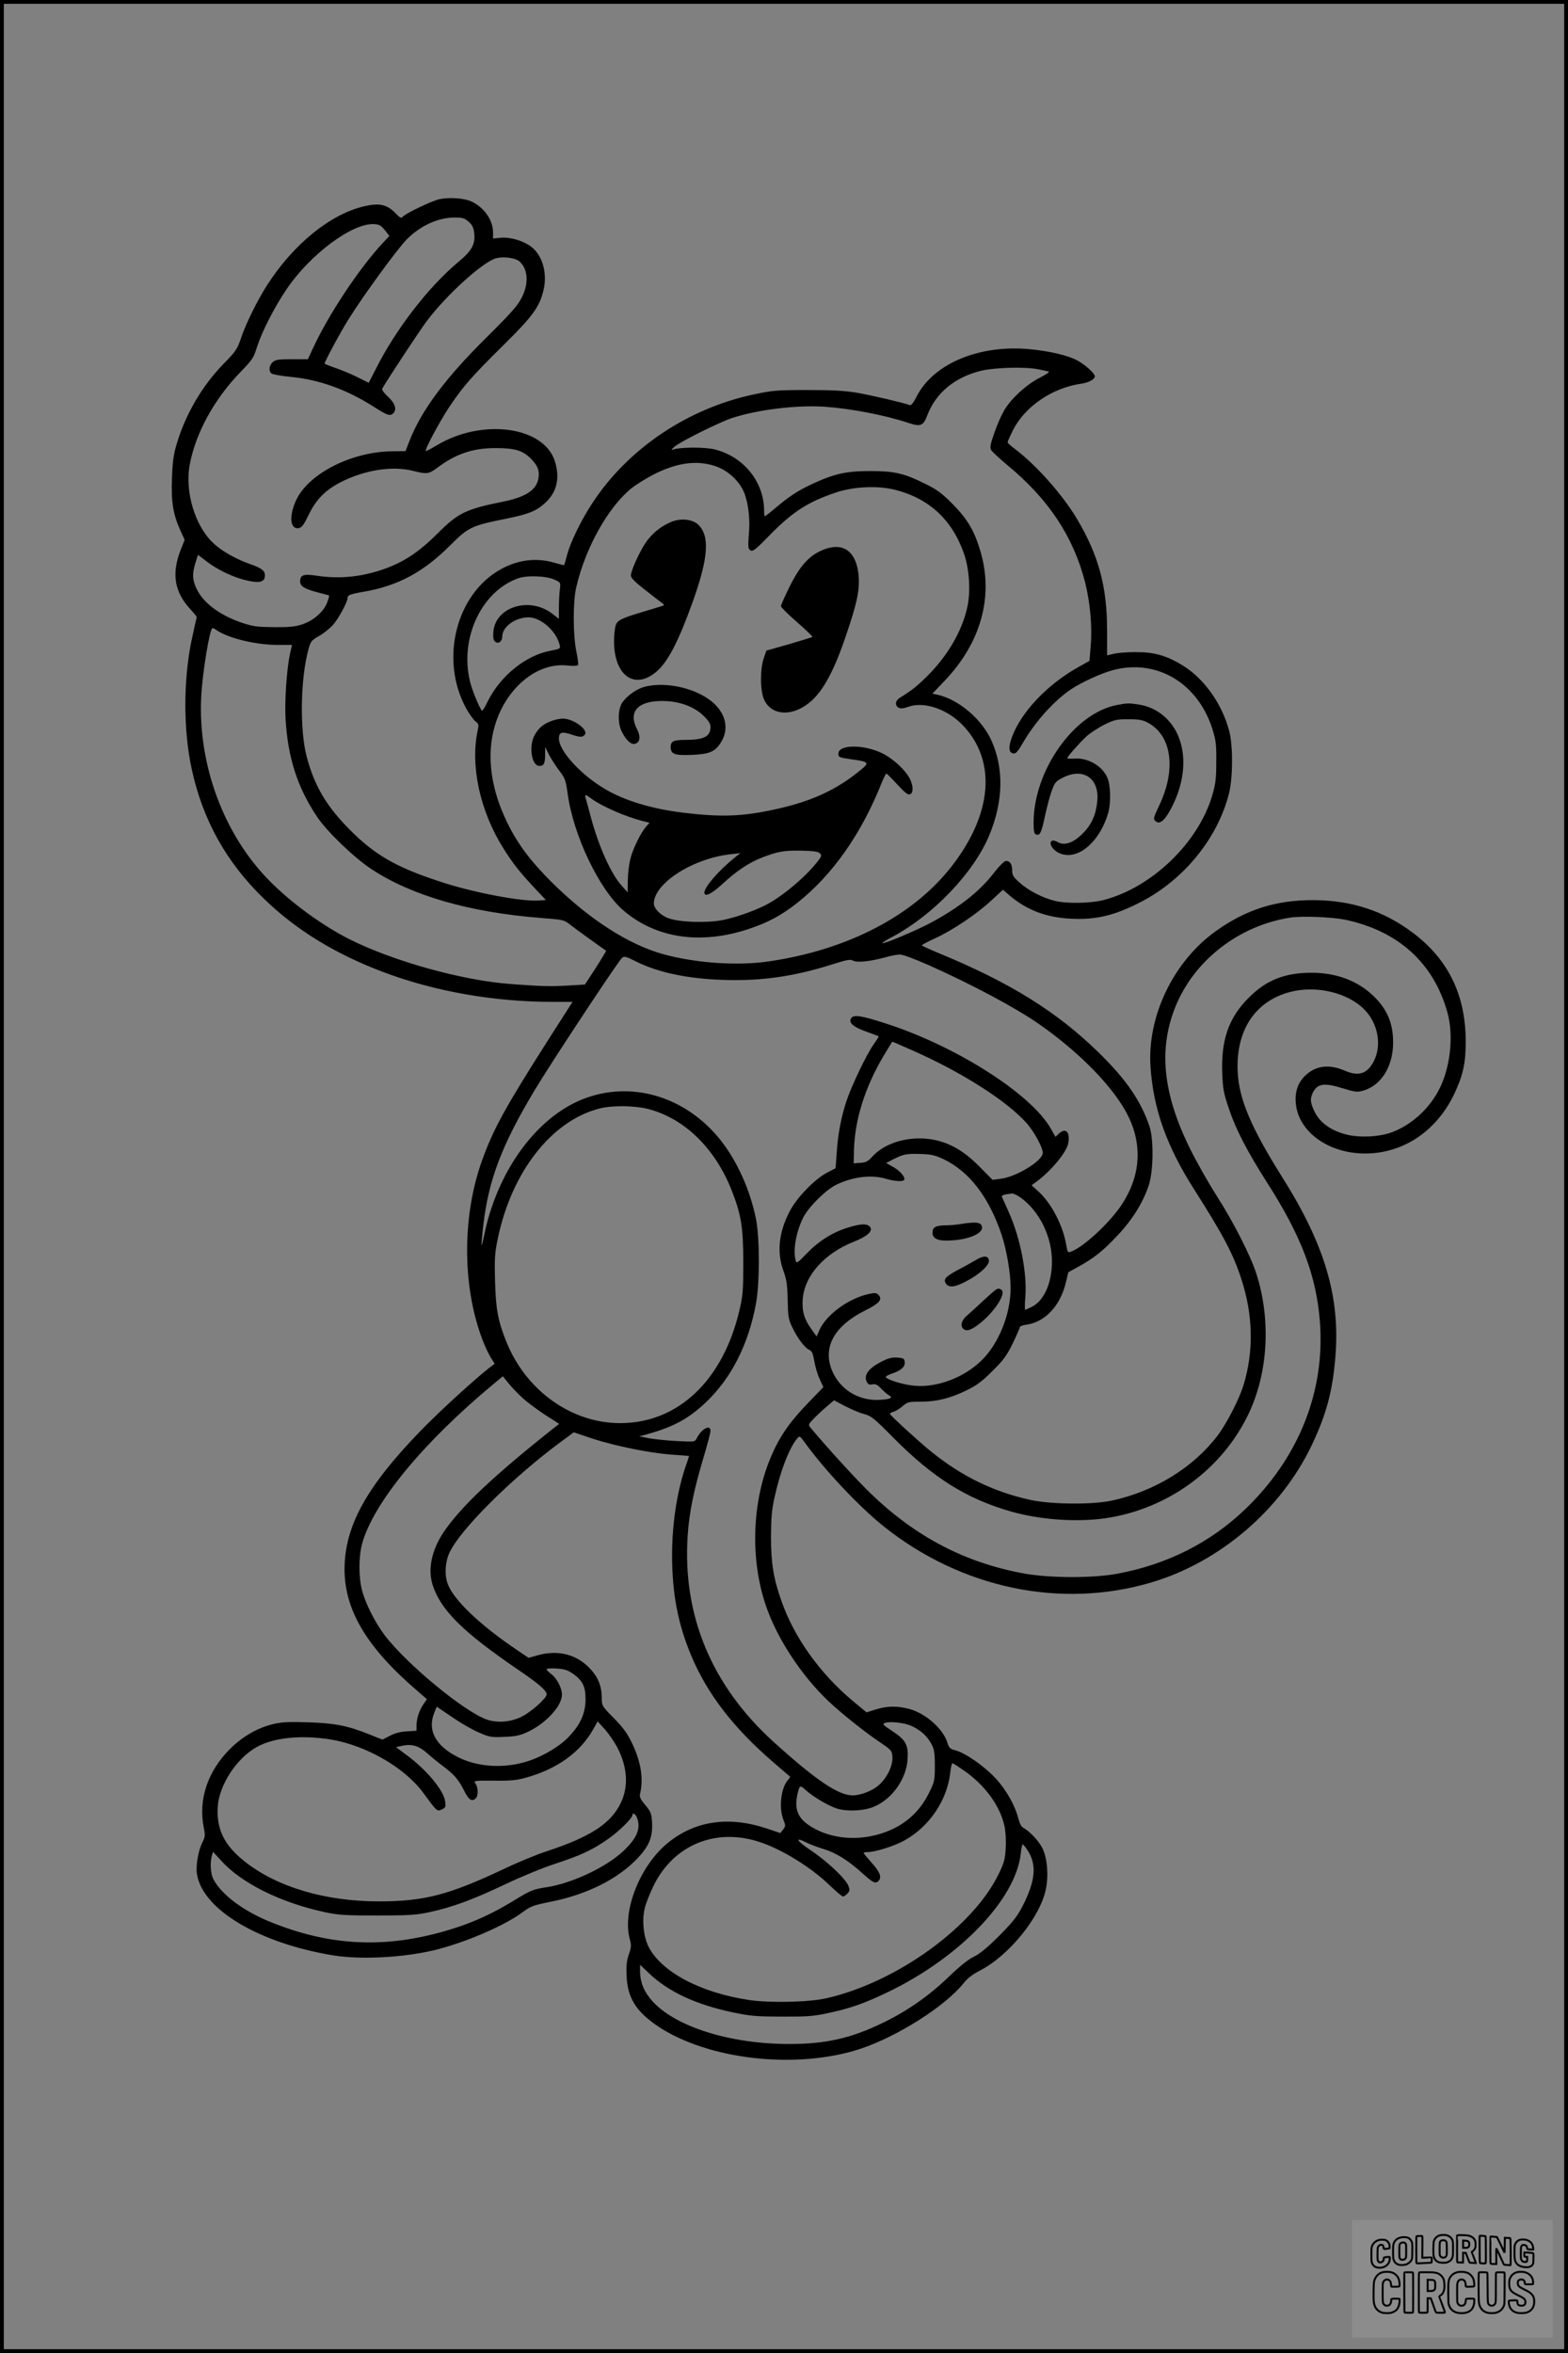 <?xml version="1.0" encoding="UTF-8"?>
<svg xmlns="http://www.w3.org/2000/svg" version="1.0" width="1024pt" height="1536pt" viewBox="0 0 1024 1536" preserveAspectRatio="xMidYMid meet">
  <rect x="0" y="0" width="1024" height="1536" fill="#808080" stroke="none"/>
  <g transform="translate(0.00 0.00) scale(1)">
    <g transform="translate(0,1536) scale(0.1,-0.1)" fill="#000000" stroke="none">
      <path d="M2870 14060 c-49 -11 -222 -93 -240 -115 -10 -12 -18 -7 -48 24 -53 55 -103 67 -197 46 -223 -49 -469 -248 -641 -517 -62 -96 -140 -254 -170 -345 -24 -71 -33 -86 -114 -168 -140 -144 -248 -328 -306 -523 -21 -69 -27 -116 -31 -224 -6 -153 7 -235 56 -343 l27 -59 -23 -58 c-65 -160 -46 -282 63 -398 24 -26 42 -49 39 -51 -2 -3 -18 -72 -35 -154 -53 -259 -53 -583 2 -835 72 -334 227 -611 475 -850 210 -203 467 -360 783 -478 331 -124 718 -192 1097 -192 l132 0 -158 -247 c-280 -440 -354 -573 -430 -780 -139 -379 -133 -863 14 -1214 15 -35 36 -77 47 -92 11 -16 19 -29 17 -31 -74 -49 -351 -300 -487 -441 -351 -363 -491 -619 -492 -898 0 -268 146 -513 477 -796 l61 -53 -24 -35 c-27 -40 -44 -93 -44 -139 l0 -32 -63 -4 c-42 -2 -79 -12 -111 -29 l-48 -25 -83 33 c-145 58 -224 74 -400 80 -127 4 -174 2 -229 -11 -102 -24 -200 -80 -282 -161 -148 -147 -210 -331 -173 -517 10 -48 9 -59 -9 -94 -27 -53 -44 -152 -36 -206 35 -233 407 -454 894 -533 179 -28 450 -14 654 34 198 48 454 157 574 245 58 43 72 48 185 71 242 48 445 150 575 289 73 79 96 138 90 231 -3 57 -8 69 -44 112 -34 41 -39 53 -33 78 22 97 4 205 -53 325 -32 66 -58 102 -119 164 -78 79 -79 81 -79 131 0 80 -26 143 -85 201 -87 87 -205 115 -336 78 l-57 -16 -64 43 c-252 169 -426 334 -465 442 -21 58 -16 143 13 203 71 151 405 483 720 717 l91 67 119 -40 c149 -49 386 -97 527 -106 59 -4 107 -8 107 -9 0 -1 -7 -22 -15 -46 -62 -173 -95 -385 -96 -596 0 -256 38 -453 126 -663 106 -251 277 -472 539 -697 55 -48 103 -88 105 -90 2 -2 -3 -11 -12 -21 -47 -51 -62 -183 -31 -261 15 -37 15 -42 -2 -64 l-18 -23 -80 27 c-248 85 -470 56 -648 -86 -184 -145 -305 -443 -256 -630 12 -44 11 -56 -6 -105 -14 -42 -17 -75 -14 -140 7 -143 61 -229 201 -325 328 -221 910 -287 1327 -149 241 80 554 279 671 426 27 34 59 59 106 83 190 97 395 348 433 532 19 89 9 208 -23 269 -24 48 -83 110 -125 133 -12 6 -24 30 -31 58 -21 85 -80 190 -148 263 -74 80 -196 165 -260 183 -38 10 -45 16 -55 48 -27 93 -144 196 -253 224 -79 20 -140 19 -215 -4 l-61 -19 -87 72 c-217 181 -386 417 -469 656 -52 146 -68 247 -68 420 1 124 5 176 24 259 37 169 97 324 149 383 13 16 17 14 45 -25 131 -182 358 -423 517 -550 508 -406 1158 -542 1749 -367 448 133 845 473 1047 895 96 202 137 354 155 580 32 388 -70 731 -347 1170 -202 321 -282 508 -291 685 -14 272 112 465 344 525 170 44 376 -5 484 -116 89 -91 114 -232 61 -336 -43 -83 -98 -101 -188 -63 -101 44 -186 35 -254 -26 -51 -46 -74 -106 -68 -181 13 -188 211 -333 453 -333 250 0 470 148 585 395 55 118 73 199 72 340 -1 300 -114 532 -344 705 -189 143 -401 213 -648 214 -246 1 -440 -60 -638 -201 -279 -198 -453 -560 -428 -893 19 -271 106 -514 282 -790 193 -304 256 -422 310 -587 78 -238 83 -474 14 -698 -29 -92 -109 -248 -169 -327 -158 -208 -411 -364 -691 -424 -126 -27 -389 -25 -527 4 -242 52 -453 155 -653 317 -78 63 -264 233 -268 245 -2 4 8 10 22 14 14 3 41 20 60 36 32 28 39 30 117 30 105 0 192 21 299 73 68 33 102 58 171 127 73 72 94 101 133 181 25 52 46 100 46 106 0 5 20 13 45 16 118 17 217 120 254 268 l18 74 67 37 c101 56 157 100 253 202 99 104 170 220 206 331 30 95 32 301 3 385 -57 166 -153 306 -333 481 -270 264 -577 455 -1035 644 -65 27 -118 51 -118 54 1 4 40 24 87 46 115 53 270 157 365 245 l78 72 39 -34 c114 -98 242 -147 403 -155 165 -9 289 21 460 110 280 145 500 415 574 707 26 102 27 317 1 410 -47 176 -162 338 -300 424 -108 67 -191 90 -312 89 -55 0 -119 -5 -142 -11 l-43 -10 0 163 c0 286 -55 490 -198 730 -93 156 -266 351 -405 455 -25 19 -47 38 -47 43 0 4 16 40 36 80 78 154 256 275 444 302 50 7 90 29 90 49 0 19 -70 81 -120 106 -61 31 -177 58 -300 70 -329 33 -631 -91 -742 -305 -24 -47 -37 -63 -48 -59 -40 15 -254 65 -348 81 -80 13 -161 17 -322 17 -195 0 -227 -3 -344 -28 -433 -91 -825 -354 -1058 -711 -74 -113 -141 -251 -164 -335 -9 -36 -18 -67 -20 -69 -1 -1 -24 4 -51 12 -120 38 -241 26 -355 -35 -299 -159 -410 -594 -232 -915 19 -34 45 -70 58 -81 22 -17 24 -23 16 -58 -50 -231 14 -528 167 -771 61 -98 108 -157 207 -263 l71 -75 -40 -3 c-115 -10 -445 53 -663 127 -279 92 -416 172 -578 335 -153 154 -231 287 -281 476 -47 179 -41 516 13 707 13 46 19 54 67 81 29 16 70 49 91 72 36 40 96 151 96 177 0 18 16 25 104 40 223 38 390 127 567 304 118 118 136 127 369 174 142 29 192 49 248 100 79 71 101 164 65 276 -73 227 -478 280 -774 100 -35 -21 -66 -37 -68 -35 -9 8 90 192 154 289 90 134 146 198 356 405 189 187 234 248 259 359 26 110 -9 228 -83 282 -53 39 -137 63 -198 57 l-49 -5 0 39 c0 78 -54 159 -135 200 -46 24 -146 32 -215 18z m191 -148 c24 -21 32 -38 36 -75 8 -70 -16 -114 -99 -183 -200 -166 -415 -445 -547 -709 l-43 -84 -76 38 c-43 21 -107 48 -144 60 -38 13 -68 25 -68 28 0 12 107 212 157 290 95 153 316 455 378 519 89 90 203 143 312 144 55 0 67 -4 94 -28z m-548 -54 l30 -38 -44 -47 c-155 -167 -354 -467 -456 -688 l-32 -70 -105 0 c-88 0 -107 -3 -125 -19 -24 -22 -28 -58 -8 -74 7 -6 63 -16 124 -22 189 -18 369 -83 550 -199 83 -53 101 -59 121 -39 25 25 13 64 -33 107 -27 25 -43 47 -39 54 44 75 234 363 288 437 131 176 380 401 463 416 51 10 121 -1 145 -22 56 -51 63 -141 16 -235 -26 -53 -66 -98 -233 -264 -267 -264 -422 -473 -500 -671 l-27 -69 -91 -1 c-267 -4 -550 -150 -626 -326 -44 -99 -36 -182 17 -176 22 3 33 16 68 88 50 102 110 162 212 214 159 80 339 107 475 71 82 -21 98 -19 148 18 122 93 235 132 384 132 127 0 178 -15 232 -69 46 -47 58 -79 49 -131 -14 -75 -84 -120 -232 -150 -240 -48 -293 -74 -422 -203 -115 -116 -214 -184 -333 -229 -154 -58 -307 -75 -461 -51 -86 13 -108 5 -108 -38 0 -31 30 -49 115 -71 39 -10 72 -19 74 -20 2 -1 -4 -23 -13 -48 -23 -59 -90 -117 -163 -141 -45 -15 -86 -19 -183 -18 -107 1 -136 4 -205 27 -145 48 -254 128 -299 219 -30 60 -32 101 -10 173 l17 53 58 -44 c68 -52 161 -97 244 -119 99 -25 135 -17 135 30 0 30 -24 48 -100 74 -86 30 -175 80 -230 129 -125 111 -196 342 -160 524 40 206 161 425 330 599 79 81 87 94 109 166 32 99 113 258 193 376 155 228 430 433 572 424 32 -2 45 -9 69 -39z m4269 -909 c29 -6 59 -12 67 -15 7 -2 -19 -20 -59 -40 -86 -44 -182 -131 -230 -209 -19 -32 -49 -99 -66 -150 -27 -76 -30 -96 -21 -113 7 -11 53 -54 102 -95 271 -223 434 -468 511 -767 33 -131 48 -292 37 -415 l-8 -99 -73 -41 c-200 -111 -371 -291 -432 -453 -26 -68 -23 -106 7 -110 17 -3 29 10 64 70 79 136 200 271 311 347 69 46 203 108 278 127 287 75 555 -87 649 -389 22 -71 25 -100 24 -212 0 -110 -5 -144 -27 -220 -93 -310 -396 -600 -711 -681 -85 -21 -238 -24 -315 -5 -80 19 -175 68 -231 119 -42 37 -49 49 -49 81 0 40 -14 61 -41 61 -10 0 -46 -36 -82 -83 -92 -118 -225 -222 -407 -320 -93 -50 -309 -141 -317 -134 -2 3 26 21 64 41 267 142 531 418 633 662 92 220 97 435 16 617 -63 142 -215 271 -354 302 l-33 7 83 87 c234 247 317 546 232 838 -39 136 -86 215 -184 314 -71 71 -101 93 -180 132 -138 68 -199 82 -360 82 -155 0 -236 -19 -377 -85 -93 -43 -150 -81 -240 -157 -34 -29 -65 -53 -68 -53 -3 0 -5 16 -5 35 0 188 -131 352 -321 401 -64 16 -226 16 -274 -1 -14 -5 -11 1 10 19 39 34 292 159 375 187 168 55 423 86 605 74 170 -12 397 -55 551 -107 76 -25 94 -17 119 49 56 148 179 250 353 293 89 21 288 27 374 9z m-2119 -629 c81 -25 155 -88 191 -163 29 -59 45 -172 38 -262 -8 -108 -8 -117 10 -128 14 -9 34 6 125 100 146 149 245 214 423 275 120 42 280 50 398 20 222 -57 373 -198 449 -421 35 -103 43 -252 18 -354 -37 -156 -130 -312 -261 -442 -68 -67 -101 -93 -176 -139 -32 -19 -36 -51 -9 -66 14 -7 31 -5 63 6 104 38 261 -17 362 -127 215 -232 185 -575 -79 -914 -251 -323 -680 -546 -1195 -621 -206 -30 -477 -11 -688 47 -228 63 -484 228 -726 467 -138 137 -223 249 -291 387 -132 268 -147 528 -43 742 93 189 264 305 429 289 42 -5 70 -3 74 3 3 6 -2 46 -11 88 -22 104 -23 323 -1 418 59 258 210 528 364 650 32 25 99 66 148 91 147 73 271 90 388 54z m-1039 -745 c38 -18 38 -19 32 -63 -3 -25 -6 -78 -6 -118 l0 -74 -45 35 c-148 112 -369 44 -383 -119 -3 -39 0 -55 12 -65 20 -17 46 1 46 33 0 64 83 125 171 126 81 0 182 -89 204 -180 6 -24 3 -26 -60 -38 -162 -30 -328 -165 -410 -331 -16 -33 -33 -61 -36 -61 -9 0 -54 105 -73 167 -83 285 58 607 305 697 59 22 189 17 243 -9z m-2209 -329 c78 -53 257 -96 399 -96 l93 0 -14 -62 c-21 -103 -35 -306 -28 -423 15 -252 78 -446 205 -636 65 -97 239 -265 355 -342 262 -173 638 -282 1104 -319 146 -11 155 -13 190 -41 26 -21 202 -148 239 -173 2 -1 -28 -51 -67 -112 l-71 -109 -118 -7 c-110 -6 -163 -5 -362 10 -315 22 -773 149 -1060 294 -176 89 -378 236 -520 380 -298 301 -468 757 -446 1201 8 159 56 449 74 449 4 0 16 -6 27 -14z m7371 -1890 c346 -74 575 -281 666 -603 44 -156 19 -371 -59 -515 -66 -122 -178 -222 -300 -268 -88 -34 -230 -39 -319 -11 -92 28 -155 76 -188 142 -30 61 -32 88 -11 129 30 58 75 63 200 24 70 -22 88 -24 122 -15 131 35 211 175 200 349 -6 106 -45 190 -123 266 -103 102 -244 156 -409 156 -175 0 -296 -48 -411 -164 -130 -130 -180 -275 -172 -490 4 -105 10 -135 42 -229 46 -139 120 -281 251 -487 224 -349 322 -609 345 -910 34 -454 -138 -886 -488 -1222 -226 -217 -507 -359 -830 -420 -161 -31 -443 -30 -612 0 -385 70 -708 238 -1003 522 -87 83 -286 301 -396 433 -13 16 -11 21 25 58 21 22 60 58 85 79 l46 39 74 -39 c41 -21 96 -44 123 -51 45 -11 65 -27 195 -159 256 -257 471 -392 757 -475 193 -56 431 -73 622 -46 407 59 765 320 937 684 127 268 146 612 50 912 -38 119 -151 340 -260 510 -53 83 -132 222 -175 310 -175 355 -205 645 -95 920 122 305 414 532 750 585 78 12 274 4 361 -14z m-2724 -295 c287 -128 570 -279 725 -387 264 -184 487 -413 578 -594 98 -194 84 -398 -41 -586 -76 -115 -245 -272 -326 -303 -26 -10 -26 -9 -36 49 -22 122 -94 261 -176 338 l-49 45 29 21 c95 69 199 193 210 252 14 74 -16 106 -62 63 l-21 -20 -31 54 c-129 228 -627 544 -1090 690 -144 46 -194 54 -211 33 -24 -29 9 -60 96 -90 43 -16 79 -29 81 -31 2 -2 -13 -25 -32 -52 -47 -65 -148 -277 -180 -376 -33 -102 -55 -217 -62 -336 l-7 -97 -56 -29 c-80 -42 -198 -163 -243 -251 -72 -136 -86 -269 -42 -389 21 -58 26 -90 28 -190 2 -106 5 -127 28 -175 33 -72 83 -138 112 -151 19 -9 25 -23 34 -75 6 -35 21 -87 35 -116 l24 -53 -106 -110 c-116 -120 -183 -218 -237 -347 -124 -293 -136 -669 -31 -973 73 -212 228 -448 403 -616 87 -82 235 -201 339 -271 77 -52 80 -56 83 -97 4 -57 -36 -139 -91 -186 -42 -36 -117 -65 -169 -65 -93 0 -242 101 -518 351 -403 366 -594 825 -559 1346 10 151 40 297 105 514 24 81 44 156 44 168 0 45 -58 15 -90 -48 -12 -24 -13 -24 -129 -18 -64 3 -145 12 -181 18 l-65 13 35 9 c187 51 285 104 401 214 165 157 276 376 325 638 26 136 26 431 1 558 -38 188 -122 376 -231 514 -228 287 -586 393 -902 267 -307 -123 -561 -477 -644 -897 -7 -32 -13 -57 -15 -55 -2 2 3 59 11 128 34 297 121 526 336 884 106 177 547 845 571 864 13 11 26 8 84 -21 149 -76 345 -117 588 -124 247 -7 460 24 717 107 80 25 102 29 119 19 27 -14 106 -6 204 20 39 11 84 20 101 20 18 1 95 -28 186 -68z m-94 -562 c312 -138 606 -325 735 -469 50 -56 107 -160 107 -196 0 -51 -171 -156 -275 -169 l-53 -7 -88 89 c-96 97 -186 150 -292 172 -152 31 -320 -14 -406 -110 -28 -31 -42 -38 -78 -40 l-43 -3 2 89 c6 199 73 411 196 617 29 48 53 88 55 88 1 0 64 -27 140 -61z m-1736 -378 c237 -61 438 -256 546 -531 63 -159 76 -244 76 -470 0 -187 -2 -215 -26 -317 -108 -457 -402 -733 -778 -733 -319 0 -616 213 -744 533 -54 136 -68 210 -73 392 -4 147 -2 184 17 275 90 441 355 778 670 855 83 20 224 18 312 -4z m1928 -327 c169 -80 298 -247 381 -494 33 -99 59 -252 59 -348 0 -170 -77 -362 -189 -472 -114 -112 -290 -179 -437 -166 -69 5 -178 38 -189 56 -3 5 17 16 44 25 57 19 84 44 79 77 -3 20 -9 23 -49 26 -36 2 -59 -4 -109 -30 -77 -40 -109 -84 -91 -125 9 -20 17 -24 38 -20 20 4 33 -2 57 -27 17 -18 40 -38 51 -44 30 -16 11 -26 -59 -30 -128 -8 -245 57 -302 169 -80 159 -7 307 203 413 97 48 119 74 89 104 -13 13 -23 14 -67 4 -130 -30 -270 -133 -316 -231 l-20 -45 -31 43 c-50 68 -65 121 -60 198 11 156 142 302 338 379 81 32 120 66 104 92 -17 26 -59 26 -148 -2 -101 -31 -192 -89 -272 -173 -57 -59 -62 -62 -68 -41 -18 68 3 188 50 281 34 67 144 177 211 211 108 54 233 70 329 41 50 -15 106 -20 117 -9 14 14 -21 58 -66 84 l-50 28 44 23 c69 35 88 39 179 36 71 -2 96 -8 150 -33z m507 -253 c122 -89 203 -254 203 -416 0 -138 -51 -255 -130 -295 -22 -11 -42 -20 -45 -20 -3 0 -3 37 1 83 12 156 -32 383 -107 552 -22 50 -43 95 -46 102 -4 10 15 17 68 22 9 0 34 -12 56 -28z m-3251 -1310 c33 -29 99 -78 147 -109 l89 -57 -34 -26 c-396 -314 -613 -519 -723 -684 -76 -116 -102 -238 -70 -340 52 -165 200 -311 565 -559 129 -88 180 -132 180 -157 0 -24 -99 -113 -161 -144 -70 -36 -157 -44 -227 -21 -147 49 -528 364 -671 553 -63 84 -125 207 -147 293 -22 84 -22 216 0 300 72 266 397 662 861 1047 l59 49 37 -46 c20 -25 63 -70 95 -99z m326 -1797 c63 -44 83 -85 82 -169 -1 -93 -36 -169 -118 -251 -66 -66 -185 -132 -286 -159 -148 -40 -307 -27 -430 35 -146 74 -200 175 -154 289 l16 40 105 -71 c57 -39 136 -84 176 -100 64 -28 78 -30 161 -26 76 3 102 9 156 34 116 55 220 169 220 241 0 44 -33 107 -70 135 -17 12 -30 26 -30 31 0 5 29 8 65 5 51 -3 73 -10 107 -34z m292 -486 c63 -125 71 -246 23 -351 -63 -138 -196 -226 -487 -322 -63 -20 -191 -73 -285 -118 -355 -167 -516 -209 -810 -209 -352 0 -668 94 -879 262 -132 105 -183 209 -174 356 9 140 120 312 250 387 110 64 293 83 487 52 232 -38 487 -185 607 -351 88 -120 88 -120 119 -106 25 12 27 16 22 53 -9 71 -121 206 -250 301 l-71 53 41 9 c64 13 108 0 163 -49 27 -24 73 -62 102 -83 74 -56 102 -88 138 -159 31 -64 52 -77 78 -51 16 16 15 69 -2 94 -15 20 -14 21 122 20 114 -1 150 3 215 22 198 57 345 163 429 310 l31 55 49 -54 c26 -30 63 -84 82 -121z m1926 142 c58 -29 96 -65 123 -115 18 -33 22 -57 22 -141 0 -96 -1 -103 -39 -180 -74 -149 -201 -244 -377 -280 -146 -29 -293 -4 -405 70 -76 51 -98 111 -75 209 12 52 17 55 49 25 48 -45 154 -108 211 -125 70 -20 179 -14 243 15 116 51 206 179 215 306 6 96 -11 127 -100 186 -57 37 -66 45 -50 52 33 14 136 2 183 -22z m337 -289 c137 -96 234 -229 263 -362 7 -33 11 -93 8 -142 -4 -73 -10 -96 -45 -168 -167 -348 -670 -711 -1129 -814 -110 -25 -368 -31 -500 -11 -320 47 -578 185 -660 351 -32 67 -42 167 -24 246 6 30 33 97 58 149 131 268 409 382 698 284 145 -49 331 -164 450 -279 43 -41 83 -75 89 -75 7 0 20 9 30 20 15 17 16 23 5 51 -20 48 -144 164 -249 233 -89 59 -105 89 -24 48 21 -11 71 -30 111 -42 83 -25 162 -75 257 -161 69 -62 85 -69 105 -44 19 23 4 59 -50 118 -27 30 -50 58 -50 61 0 3 12 6 28 6 48 0 175 40 239 76 163 91 278 261 299 443 3 33 10 61 14 61 4 0 38 -22 77 -49z m-2137 -307 c27 -70 0 -134 -92 -220 -112 -104 -331 -207 -495 -233 -92 -14 -108 -21 -213 -85 -170 -105 -324 -170 -525 -221 -367 -92 -700 -69 -1060 75 -182 72 -328 181 -381 282 -19 35 -23 105 -11 152 l8 28 54 -59 c132 -146 387 -273 675 -335 93 -20 133 -22 345 -22 210 0 253 3 341 22 149 32 286 83 494 182 103 49 249 109 330 135 166 55 235 87 338 158 69 47 162 138 162 158 0 19 21 8 30 -17z m2547 -207 c66 -97 57 -202 -30 -372 -33 -64 -63 -102 -151 -191 -78 -78 -127 -118 -166 -137 -36 -17 -92 -62 -165 -132 -127 -123 -272 -224 -430 -300 -208 -101 -373 -138 -610 -138 -385 0 -740 111 -893 278 -55 60 -82 125 -82 199 l0 40 53 -50 c127 -124 308 -209 555 -261 111 -23 151 -27 317 -27 163 -1 206 2 299 22 154 33 241 64 401 141 467 227 827 603 861 899 3 34 9 62 13 62 3 0 16 -15 28 -33z"></path>
      <path d="M7295 10758 c-280 -53 -545 -427 -545 -768 0 -55 3 -72 16 -77 25 -10 35 9 59 123 13 60 33 135 45 166 19 52 26 59 76 84 131 64 234 -9 220 -155 -8 -87 -36 -151 -91 -208 -64 -65 -122 -86 -168 -60 -59 34 -62 -28 -4 -64 116 -70 271 47 333 250 20 65 18 187 -5 236 -34 77 -129 130 -215 123 -25 -2 -46 0 -46 3 0 9 78 98 125 142 22 20 74 54 114 75 69 34 82 37 160 37 69 0 94 -5 126 -22 158 -84 188 -305 75 -542 -37 -77 -39 -86 -25 -100 28 -28 65 4 111 97 77 153 93 315 44 444 -42 114 -139 197 -253 217 -72 12 -83 12 -152 -1z"></path>
      <path d="M4383 11953 c-69 -29 -126 -76 -168 -138 -43 -66 -94 -179 -95 -212 0 -15 25 -41 88 -90 48 -38 98 -77 111 -86 18 -12 21 -18 10 -21 -8 -3 -54 -17 -104 -32 -165 -49 -192 -61 -204 -96 -6 -17 -11 -63 -11 -103 0 -228 137 -323 281 -196 74 66 142 199 236 461 99 279 109 422 33 495 -38 36 -114 44 -177 18z"></path>
      <path d="M5389 11776 c-101 -36 -165 -106 -240 -261 -27 -55 -49 -105 -49 -112 0 -7 47 -54 105 -104 58 -51 103 -94 101 -97 -3 -2 -72 -23 -153 -47 l-148 -42 -17 -49 c-25 -71 -24 -215 2 -271 49 -108 190 -113 306 -11 82 72 153 204 228 427 71 207 90 294 84 385 -11 158 -93 227 -219 182z"></path>
      <path d="M4207 10876 c-50 -14 -107 -54 -141 -99 -30 -41 -34 -134 -7 -190 29 -59 63 -91 90 -82 31 10 36 47 11 95 -58 113 3 183 160 184 110 1 209 -34 272 -94 34 -33 48 -54 48 -74 0 -64 -42 -86 -166 -86 -75 0 -94 -9 -94 -46 0 -47 25 -56 134 -52 117 5 153 19 191 77 54 81 41 176 -35 252 -101 101 -315 155 -463 115z"></path>
      <path d="M3606 10655 c-55 -19 -87 -45 -113 -91 -42 -72 -22 -204 30 -204 29 0 37 16 37 78 l0 46 25 -50 c14 -27 44 -74 67 -104 38 -50 43 -63 55 -150 37 -273 206 -627 364 -763 212 -182 504 -226 819 -121 128 43 210 87 315 169 231 182 421 452 554 788 13 31 26 57 30 57 3 0 35 -32 71 -71 49 -53 69 -69 83 -64 23 9 22 56 -2 103 -29 56 -109 130 -178 164 -122 60 -288 59 -288 -2 0 -23 5 -25 81 -36 117 -16 123 -22 71 -65 -162 -135 -326 -211 -573 -264 -207 -45 -346 -50 -594 -20 -204 25 -383 79 -510 155 -159 94 -300 249 -300 329 0 41 18 47 79 27 61 -20 75 -20 90 -2 26 31 -75 106 -144 105 -16 0 -48 -6 -69 -14z m257 -509 c66 -49 223 -118 336 -146 l43 -11 -20 -22 c-36 -39 -91 -151 -106 -217 -9 -36 -16 -99 -16 -140 l-1 -75 -38 42 c-71 79 -149 252 -202 447 -16 61 -32 119 -35 129 -7 23 1 22 39 -7z m1492 -357 c15 -15 11 -22 -45 -88 -67 -77 -184 -176 -275 -230 -75 -45 -210 -95 -314 -117 -103 -20 -280 -15 -353 11 -53 18 -98 64 -98 98 2 132 257 295 505 321 l60 7 -35 -28 c-104 -83 -200 -193 -200 -230 0 -31 46 -9 114 53 95 88 175 142 265 177 102 39 140 46 258 44 79 -2 106 -6 118 -18z"></path>
      <path d="M6275 7370 c-27 -5 -75 -9 -105 -9 -61 -1 -80 -13 -80 -48 0 -41 40 -57 128 -50 126 8 215 54 192 98 -12 21 -44 23 -135 9z"></path>
      <path d="M6375 7136 c-22 -13 -73 -42 -114 -63 -83 -44 -102 -63 -85 -90 19 -31 59 -27 134 13 87 45 153 106 148 137 -4 31 -35 32 -83 3z"></path>
      <path d="M6431 6878 c-43 -40 -94 -87 -114 -104 -41 -34 -49 -76 -20 -93 23 -13 56 2 113 49 94 79 162 190 129 211 -23 14 -27 12 -108 -63z"></path>
    </g>
  </g>
  <rect x="0.0" y="0.0" width="1024.0" height="1536.0" fill="none" stroke="black" stroke-width="5"></rect>
  <g transform="translate(882.93 1449.20) scale(0.128)" opacity="1.0">
    <rect x="0" y="0" width="1024.0" height="600.0" fill="white" fill-opacity="0.1"></rect>
    <g transform="translate(0,650) scale(0.1,-0.1)" stroke="none">
      <path fill="none" stroke="#000000" stroke-width="100" d="M4491 5720 c-164 -43 -269 -147 -319 -315 -19 -65 -29 -577 -13 -693 25 -190 116 -310 276 -367 63 -23 284 -32 370 -16 122 22 249 110 294 205 51 104 56 150 56 496 0 341 -4 385 -48 478 -46 100 -156 184 -282 217 -83 21 -241 19 -334 -5z m270 -273 c19 -12 43 -40 54 -62 18 -37 20 -64 23 -320 5 -339 -1 -384 -56 -436 -87 -82 -235 -56 -289 51 -22 43 -23 53 -23 335 0 314 7 370 52 412 34 32 66 42 139 42 53 1 73 -4 100 -22z"></path>
      <path fill="none" stroke="#000000" stroke-width="100" d="M5367 5723 c-4 -3 -7 -311 -7 -683 0 -618 1 -679 17 -691 12 -10 51 -14 152 -14 l136 0 3 248 2 248 67 -3 67 -3 34 -85 c18 -47 58 -152 89 -235 30 -82 63 -158 73 -168 14 -15 40 -19 165 -24 l148 -6 -5 34 c-4 19 -49 143 -102 276 -53 133 -96 246 -96 251 0 6 15 19 33 31 53 33 104 92 134 156 27 57 28 67 27 195 0 115 -4 144 -23 193 -31 80 -76 135 -148 183 -83 56 -166 82 -303 94 -129 11 -453 14 -463 3z m541 -300 c55 -27 77 -73 77 -163 0 -61 -4 -82 -23 -111 -34 -55 -73 -69 -191 -69 l-101 0 0 187 0 186 101 -6 c66 -4 114 -12 137 -24z"></path>
      <path fill="none" stroke="#000000" stroke-width="100" d="M6514 5685 c-4 -9 -5 -320 -2 -690 3 -511 7 -678 16 -687 19 -19 273 -30 291 -13 11 11 13 126 12 675 -1 364 -6 672 -11 685 -11 28 -27 31 -187 40 -99 6 -114 5 -119 -10z"></path>
      <path fill="none" stroke="#000000" stroke-width="100" d="M3355 5683 c-27 -3 -55 -9 -62 -15 -10 -8 -13 -150 -13 -683 0 -592 2 -674 15 -685 12 -10 52 -11 173 -6 362 15 578 29 590 38 8 7 12 46 12 129 0 108 -2 119 -20 129 -11 6 -24 9 -28 7 -4 -3 -103 -8 -221 -12 l-214 -7 5 545 c4 384 2 549 -5 556 -11 11 -120 12 -232 4z"></path>
      <path fill="none" stroke="#000000" stroke-width="100" d="M7067 5654 c-4 -4 -7 -310 -7 -680 0 -625 1 -673 18 -692 15 -18 31 -21 152 -24 l134 -3 -3 400 c-2 277 1 397 8 390 11 -11 153 -311 251 -530 96 -215 128 -281 142 -292 7 -6 82 -14 165 -17 l153 -7 11 28 c14 34 3 1333 -11 1347 -5 5 -70 11 -144 14 l-136 5 -1 -54 c-1 -30 -5 -200 -8 -379 l-6 -325 -73 150 c-40 83 -123 256 -184 385 -61 129 -117 242 -125 252 -11 12 -40 18 -121 22 -59 4 -130 9 -157 12 -28 3 -54 2 -58 -2z"></path>
      <path fill="none" stroke="#000000" stroke-width="100" d="M2507 5614 c-220 -49 -342 -159 -394 -357 -24 -91 -24 -641 0 -740 57 -233 232 -339 510 -310 56 6 127 21 158 33 76 29 187 114 226 174 64 95 67 114 71 505 2 232 -1 371 -8 404 -27 126 -116 235 -228 278 -74 29 -236 35 -335 13z m191 -281 c15 -11 36 -35 47 -54 19 -32 20 -52 20 -349 0 -309 0 -316 -23 -362 -31 -62 -75 -89 -155 -95 -53 -4 -67 -2 -97 19 -19 13 -44 41 -55 63 -19 37 -20 60 -20 350 0 337 2 351 60 405 54 51 169 63 223 23z"></path>
      <path fill="none" stroke="#000000" stroke-width="100" d="M8568 5491 c-133 -43 -219 -134 -262 -280 -13 -45 -16 -107 -16 -343 0 -320 9 -395 60 -506 73 -156 258 -255 506 -269 191 -11 324 47 376 165 19 42 22 70 26 288 4 209 3 242 -11 256 -19 18 -186 38 -347 41 l-105 2 -3 -95 c-1 -52 2 -102 7 -109 6 -10 33 -16 75 -19 l66 -4 0 -105 c0 -98 -1 -105 -26 -130 -23 -23 -31 -25 -99 -21 -64 3 -79 7 -112 34 -21 16 -49 52 -63 80 -25 49 -25 51 -25 324 0 303 6 348 56 402 28 29 32 30 99 26 105 -6 152 -50 167 -158 8 -53 9 -54 48 -62 22 -5 90 -10 150 -11 l110 -2 3 43 c4 52 -30 180 -66 245 -53 99 -179 183 -317 212 -96 20 -226 18 -297 -4z"></path>
      <path fill="none" stroke="#000000" stroke-width="100" d="M1390 5484 c-203 -45 -359 -207 -390 -404 -13 -83 -13 -616 0 -694 20 -123 100 -235 203 -281 98 -45 271 -51 387 -13 211 67 340 238 340 451 0 54 -3 69 -17 74 -24 9 -264 -15 -280 -28 -7 -7 -13 -31 -13 -60 0 -56 -13 -95 -43 -128 -31 -34 -95 -61 -144 -61 -35 0 -48 6 -77 35 -52 52 -58 99 -54 423 3 257 5 280 24 323 42 89 120 132 202 109 53 -14 72 -42 81 -120 11 -90 15 -92 150 -79 62 6 125 15 138 20 25 9 25 10 21 107 -3 82 -9 106 -33 155 -33 68 -97 130 -163 160 -60 27 -235 33 -332 11z"></path>
      <path fill="none" stroke="#000000" stroke-width="100" d="M1600 3845 c-239 -44 -424 -235 -476 -495 -22 -109 -33 -831 -15 -1000 31 -300 174 -492 425 -572 45 -15 100 -21 211 -25 181 -6 263 8 380 66 147 73 214 152 266 311 26 78 32 117 37 219 4 98 2 125 -9 132 -22 14 -393 11 -407 -3 -7 -7 -12 -39 -12 -73 0 -169 -84 -275 -217 -275 -68 0 -110 18 -150 64 -65 73 -68 99 -68 606 0 446 1 456 22 515 78 208 337 201 392 -11 6 -23 13 -75 16 -115 3 -41 10 -78 15 -83 10 -10 289 -10 357 0 63 9 67 18 60 147 -12 210 -62 331 -181 445 -86 82 -165 123 -280 146 -94 19 -261 20 -366 1z"></path>
      <path fill="none" stroke="#000000" stroke-width="100" d="M5376 3840 c-151 -39 -268 -118 -350 -237 -106 -157 -118 -245 -114 -863 4 -463 5 -477 27 -550 33 -106 72 -178 131 -243 123 -135 290 -197 526 -197 326 0 528 127 610 384 34 106 48 339 20 349 -29 12 -386 9 -400 -2 -7 -6 -16 -44 -20 -85 -17 -192 -81 -266 -226 -266 -93 1 -163 55 -197 152 -16 48 -18 92 -18 503 0 437 1 452 22 520 26 81 57 119 121 147 78 35 188 8 237 -56 30 -40 55 -133 55 -206 0 -92 6 -95 157 -92 70 1 161 5 201 8 87 8 88 9 78 158 -12 189 -62 314 -170 422 -76 76 -130 109 -241 144 -102 33 -337 38 -449 10z"></path>
      <path fill="none" stroke="#000000" stroke-width="100" d="M8441 3845 c-204 -45 -357 -196 -406 -402 -24 -99 -17 -331 13 -416 47 -137 141 -225 342 -323 334 -162 396 -203 438 -284 19 -37 23 -57 20 -116 -3 -59 -8 -77 -30 -107 -39 -50 -98 -70 -190 -65 -137 7 -187 57 -188 185 0 95 4 94 -223 86 -106 -3 -198 -10 -204 -16 -17 -13 -17 -107 1 -200 44 -226 196 -375 436 -423 103 -20 339 -15 435 10 199 53 340 189 391 377 21 78 28 222 15 311 -16 115 -56 191 -145 276 -85 81 -145 117 -386 235 -250 122 -298 173 -301 319 -3 109 52 167 164 175 115 8 183 -49 194 -164 3 -32 10 -64 16 -70 10 -14 340 -17 387 -4 24 7 25 9 22 92 -5 150 -54 269 -153 369 -69 70 -189 133 -297 155 -90 18 -265 18 -351 0z"></path>
      <path fill="none" stroke="#000000" stroke-width="100" d="M2710 3833 c-14 -2 -29 -9 -35 -14 -7 -7 -9 -354 -7 -1017 3 -910 5 -1008 20 -1019 20 -16 384 -18 413 -3 19 10 19 32 19 1019 0 923 -1 1010 -16 1022 -13 10 -61 14 -193 16 -97 1 -187 -1 -201 -4z"></path>
      <path fill="none" stroke="#000000" stroke-width="100" d="M3455 3833 c-47 -12 -45 32 -45 -1034 0 -987 0 -1009 19 -1019 12 -6 98 -10 210 -10 159 0 192 3 205 16 14 13 16 61 16 370 l0 355 81 -3 82 -3 88 -245 c49 -135 105 -292 124 -350 20 -58 45 -113 57 -122 18 -16 45 -18 229 -18 184 0 210 2 216 16 7 19 16 -7 -153 448 -74 197 -134 362 -134 366 0 4 23 22 50 40 162 104 228 273 217 560 -8 225 -46 336 -153 450 -104 110 -219 160 -413 179 -101 11 -657 13 -696 4z m721 -409 c64 -48 69 -61 72 -231 4 -176 -7 -223 -59 -267 -43 -36 -89 -46 -216 -46 l-113 0 0 286 0 286 144 -4 c127 -3 148 -5 172 -24z"></path>
      <path fill="none" stroke="#000000" stroke-width="100" d="M6510 3834 c-51 -11 -50 7 -50 -683 1 -672 7 -842 35 -951 45 -175 148 -311 289 -380 117 -58 200 -73 376 -68 124 4 156 9 225 32 108 37 176 79 246 153 61 66 117 169 140 258 9 37 13 248 16 831 4 727 3 782 -13 795 -13 11 -57 14 -204 14 -171 0 -190 -2 -209 -19 -21 -19 -21 -19 -21 -746 0 -782 0 -782 -52 -861 -64 -95 -228 -106 -302 -19 -61 73 -60 64 -66 877 -4 562 -8 745 -17 754 -13 13 -341 23 -393 13z"></path>
    </g>
  </g>
</svg>
